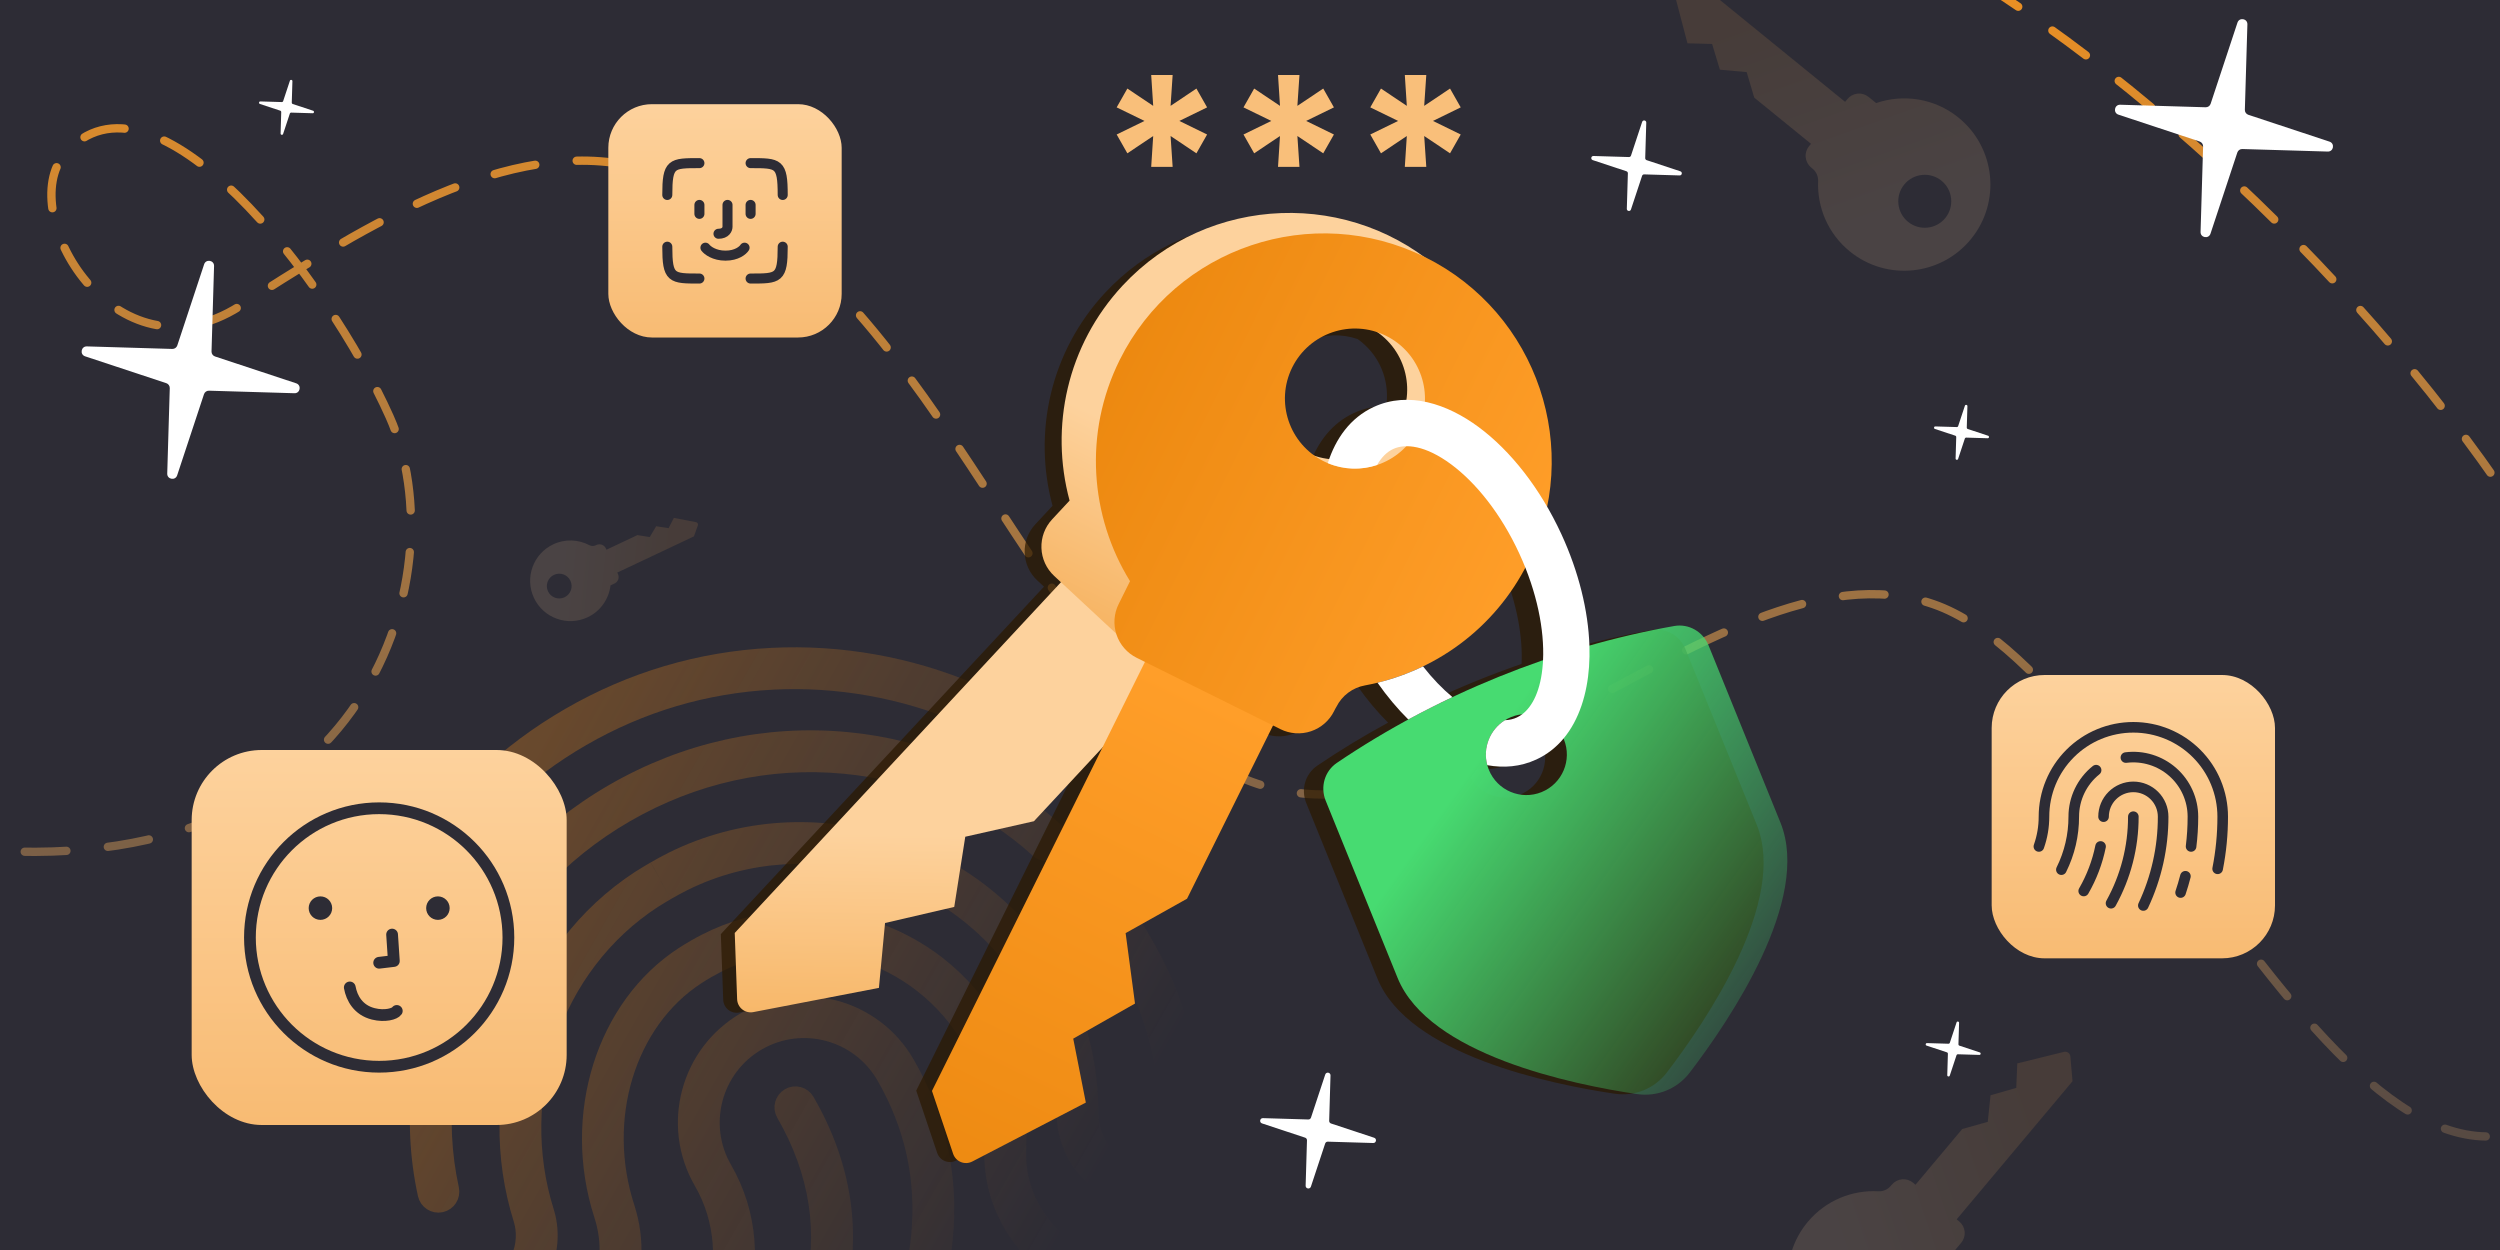 <svg width="600" height="300" viewBox="0 0 600 300" fill="none" xmlns="http://www.w3.org/2000/svg">
<g clip-path="url(#clip0_6703_3082)">
<rect width="600" height="300" fill="#2D2C35"/>
<g opacity="0.33">
<path fill-rule="evenodd" clip-rule="evenodd" d="M152.54 209.174C153.672 208.471 154.843 207.744 156.033 207.057L156.118 207.008L158.636 211.317L156.142 206.994C157.575 206.167 158.978 205.408 160.43 204.673L160.446 204.665C194.847 187.574 237.657 201.284 255.89 235.225C262.641 247.803 263.549 259.583 263.631 267.351C263.691 273.031 267.608 278.027 273.145 279.512L282.243 281.949L283.191 282.31L284.027 282.836L284.732 283.506L285.29 284.289L285.688 285.161L285.915 286.107L285.953 287.094L285.791 288.097L285.431 289.044L284.904 289.882L284.236 290.586L283.453 291.144L282.578 291.543L281.634 291.77L280.645 291.808L279.646 291.647L270.547 289.208C260.668 286.56 253.701 277.614 253.594 267.458C253.523 260.782 252.786 250.668 247.046 239.974C231.354 210.764 194.523 198.949 164.936 213.643C163.668 214.284 162.428 214.956 161.161 215.687L161.051 215.751L158.567 211.422L158.556 211.429L161.051 215.751C159.993 216.362 158.921 217.027 157.872 217.679C152.105 221.445 147.052 226.157 142.855 231.685C138.772 237.061 135.582 243.088 133.372 249.598C128.94 262.65 128.757 277.036 132.855 290.101C134.37 294.884 134.137 300.13 132.185 304.864C130.284 309.476 126.84 313.402 122.482 315.918L115.179 320.135L114.254 320.551L113.289 320.769L112.318 320.795L111.371 320.636L110.471 320.3L109.643 319.792L108.916 319.12L108.323 318.297L107.907 317.373L107.688 316.407L107.663 315.436L107.822 314.489L108.158 313.589L108.665 312.761L109.337 312.034L110.16 311.441L117.463 307.225C122.48 304.328 124.958 298.411 123.284 293.124L123.282 293.118C118.547 278.027 118.755 261.427 123.866 246.371C126.426 238.831 130.126 231.848 134.861 225.614C139.773 219.145 145.691 213.634 152.433 209.242C152.433 209.242 152.526 209.183 152.54 209.174Z" fill="url(#paint0_linear_6703_3082)"/>
<path fill-rule="evenodd" clip-rule="evenodd" d="M261.355 308.77L260.28 309.232L259.124 309.437L257.926 309.359L256.751 308.987C243.758 303.025 235.712 289.912 236.255 275.576C236.758 262.24 234.221 255.768 231.338 250.775C219.53 230.324 193.963 222.598 173.125 233.205C172.312 233.619 171.534 234.041 170.75 234.494C169.879 234.997 169.115 235.463 168.347 235.963C152.317 246.38 145.607 268.771 152.214 289.148C154.978 297.661 154.449 306.548 150.67 314.847C146.991 322.927 140.455 329.884 131.726 334.924L125.721 338.391L124.797 338.808L123.831 339.026L122.86 339.051L121.913 338.892L121.013 338.557L120.185 338.049L119.458 337.376L118.865 336.554L118.449 335.629L118.23 334.663L118.205 333.693L118.364 332.745L118.7 331.845L119.207 331.017L119.879 330.29L120.702 329.698L126.707 326.231C133.553 322.278 138.697 316.919 141.535 310.687C144.251 304.723 144.647 298.346 142.666 292.246C134.647 267.514 143.213 240.326 162.876 227.547C163.792 226.952 164.699 226.396 165.73 225.801C166.668 225.259 167.597 224.755 168.57 224.26C194.156 211.236 225.548 220.67 240.031 245.756C246.085 256.242 246.644 266.462 246.284 275.952C245.896 286.213 251.646 295.601 260.936 299.863L261.811 300.377L262.548 301.036L263.131 301.815L263.549 302.679L263.796 303.607L263.862 304.576L263.733 305.556L263.406 306.517L263.403 306.523L262.538 307.823L261.355 308.77Z" fill="url(#paint1_linear_6703_3082)"/>
<path fill-rule="evenodd" clip-rule="evenodd" d="M88.794 257.468L87.315 258.034L86.507 258.135L85.678 258.103L84.689 257.879L83.786 257.473L82.995 256.91L82.333 256.214L81.816 255.404L81.46 254.501L81.283 253.527L81.304 252.513C83.335 235.861 89.214 219.638 98.304 205.599C107.839 190.872 120.415 178.935 135.682 170.12C150.949 161.306 167.575 156.383 185.097 155.49C201.8 154.637 218.788 157.657 234.225 164.224L235.113 164.713L235.869 165.353L236.473 166.113L236.915 166.966L237.188 167.887L237.28 168.854L237.18 169.839L236.879 170.807L236.39 171.695L235.75 172.451L234.989 173.055L234.136 173.498L233.215 173.77L232.248 173.862L231.264 173.762L230.296 173.461C216.253 167.487 200.8 164.739 185.608 165.514C169.686 166.327 154.578 170.802 140.701 178.814C126.824 186.825 115.394 197.672 106.73 211.055C98.462 223.824 93.116 238.58 91.268 253.728L90.983 254.891L90.449 255.926L89.707 256.794L88.794 257.468Z" fill="url(#paint2_linear_6703_3082)"/>
<path fill-rule="evenodd" clip-rule="evenodd" d="M253.786 206.029L252.319 206.592L250.772 206.676L249.255 206.276L248.546 205.893L247.895 205.39C241.773 199.808 234.727 195.277 226.955 191.922C219.263 188.6 211.047 186.508 202.534 185.699C184.778 184.013 167.041 187.948 151.24 197.071C135.44 206.194 123.163 219.586 115.745 235.807C112.189 243.583 109.893 251.745 108.923 260.067C107.944 268.476 108.344 276.843 110.118 284.936L110.234 285.943L110.15 286.93L109.88 287.863L109.442 288.717L108.849 289.473L108.114 290.108L107.253 290.598L106.29 290.913L105.283 291.029L104.296 290.945L103.363 290.675L102.508 290.237L101.753 289.644L101.117 288.909L100.628 288.048L100.313 287.085C98.302 277.909 97.844 268.427 98.953 258.905C100.044 249.545 102.621 240.369 106.616 231.632C114.902 213.515 128.594 198.555 146.221 188.378C163.849 178.201 183.65 173.823 203.483 175.706C213.047 176.614 222.282 178.971 230.934 182.706C239.735 186.506 247.717 191.644 254.659 197.973L255.335 198.728L255.836 199.582L256.155 200.5L256.29 201.451L256.243 202.411L256.01 203.353L255.59 204.25L254.985 205.063L253.786 206.029Z" fill="url(#paint3_linear_6703_3082)"/>
<path fill-rule="evenodd" clip-rule="evenodd" d="M285.149 265.82L284.063 266.287L282.854 266.488L281.842 266.428L280.885 266.175L280.013 265.749L279.247 265.17L278.605 264.456L278.105 263.621L277.772 262.69L277.627 261.687C277.238 252.514 274.067 237.991 261.425 220.806L260.909 219.933L260.585 218.997L260.453 218.035L260.506 217.076L260.741 216.144L261.154 215.265L261.741 214.469L262.494 213.788L263.367 213.273L264.303 212.949L265.264 212.817L266.223 212.87L267.155 213.104L268.034 213.517L268.831 214.105L269.511 214.857C283.741 234.201 287.211 250.778 287.656 261.259L287.518 262.659L287.019 263.928L286.213 264.999L285.149 265.82Z" fill="url(#paint4_linear_6703_3082)"/>
<path fill-rule="evenodd" clip-rule="evenodd" d="M188.098 370.54L187.315 370.907L186.495 371.129L185.66 371.21L184.827 371.153L184.01 370.957L183.228 370.622L182.501 370.148L181.854 369.544L181.256 368.724L180.843 367.824L180.618 366.88L180.578 365.919L180.722 364.969L181.048 364.056L181.556 363.207L182.237 362.456L182.246 362.449C182.432 362.284 197.073 348.989 207.775 329.481C213.958 318.212 217.641 307.087 218.684 296.401C219.965 283.304 217.231 270.81 210.566 259.266C204.975 249.582 192.548 246.253 182.864 251.844C173.18 257.435 169.85 269.862 175.441 279.546C181.885 290.706 182.954 303.89 178.406 316.672C173.904 329.331 164.144 340.551 150.868 348.216L143.565 352.432L142.641 352.849L141.676 353.068L140.704 353.093L139.756 352.933L138.857 352.599L138.029 352.091L137.302 351.418L136.709 350.596L136.293 349.671L136.074 348.705L136.049 347.734L136.208 346.788L136.544 345.887L137.052 345.059L137.724 344.332L138.547 343.74L145.85 339.524C156.992 333.091 165.217 323.8 168.949 313.309C172.481 303.382 171.717 293.172 166.748 284.565C158.389 270.088 163.368 251.509 177.845 243.15C192.322 234.792 210.901 239.77 219.26 254.247C227.01 267.671 230.173 282.209 228.667 297.457C227.483 309.456 223.402 321.9 216.507 334.432C204.933 355.474 189.591 369.345 188.945 369.927L188.935 369.935C188.673 370.17 188.391 370.371 188.098 370.54Z" fill="url(#paint5_linear_6703_3082)"/>
<path fill-rule="evenodd" clip-rule="evenodd" d="M200.344 315.853L199.488 316.246L198.561 316.473L197.588 316.52L196.603 316.372L195.651 316.026L194.806 315.509L194.093 314.852L193.523 314.076L193.113 313.208L192.873 312.267L192.821 311.28L192.969 310.276C196.581 296.005 194.404 281.874 186.548 268.266L186.132 267.341L185.913 266.376L185.887 265.405L186.046 264.457L186.383 263.557L186.89 262.729L187.562 262.002L188.385 261.41L189.309 260.994L190.275 260.775L191.246 260.749L192.193 260.908L193.093 261.244L193.921 261.752L194.648 262.424L195.241 263.247C204.471 279.233 206.965 295.885 202.701 312.734L202.347 313.708L201.815 314.566L201.138 315.285L200.344 315.853Z" fill="url(#paint6_linear_6703_3082)"/>
</g>
<path d="M-14 203C88 216 110.5 138 93.5 100C78.728 66.98 36.651 12.324 15.5 37C3.5 51 27.491 92.541 57.5 73.512C84.151 56.613 118.956 33.62 150 39.5C216 52 240.046 143.573 286 179.5C341 222.5 410.5 126.5 464 145C517.5 163.5 572.5 329.5 628 252.5C683.5 175.5 519 0 430 -26" stroke="url(#paint7_linear_6703_3082)" stroke-width="2" stroke-linecap="round" stroke-dasharray="10 10"/>
<g style="mix-blend-mode:multiply" filter="url(#filter0_f_6703_3082)">
<path d="M265.218 70.269C284.06 50.013 314.839 47.434 336.679 63.288C336.835 63.364 336.991 63.439 337.146 63.517C359.617 74.672 370.94 99.37 366.156 122.851C367.365 124.94 368.501 127.124 369.545 129.392C373.684 138.381 375.926 147.596 376.199 155.867C382.878 153.964 389.619 152.403 396.365 151.21C399.825 150.598 403.202 152.548 404.522 155.803L421.619 197.94C429.034 216.218 409.545 244.971 400.046 257.395C397.077 261.278 392.328 263.205 387.491 262.488C372.023 260.195 338.013 253.151 330.596 234.872L313.499 192.734C312.179 189.478 313.24 185.729 316.149 183.757C321.691 180 327.474 176.497 333.442 173.271C333.342 173.325 333.24 173.379 333.14 173.434C330.56 170.876 328.098 167.941 325.82 164.694C325.837 164.69 325.853 164.686 325.869 164.682C324.877 164.924 323.877 165.139 322.871 165.325C319.91 165.85 317.374 167.749 316.036 170.442C315.837 170.758 315.668 171.098 315.498 171.442C314.376 173.704 312.401 175.424 310.01 176.23C307.619 177.033 305.004 176.858 302.744 175.735C302.175 175.453 301.585 175.16 300.978 174.858L280.534 216.044L265.934 224.222L268.163 240.966L253.477 249.312L256.474 264.513C256.474 264.513 237.371 274.43 229.477 278.528C228.64 278.965 227.652 279.012 226.775 278.658C225.9 278.304 225.222 277.585 224.922 276.689C223.113 271.32 219.909 261.791 219.894 261.745L260.413 180.119L244.136 197.621L227.812 201.308L225.188 217.995L208.734 221.82L207.282 237.246C207.206 237.261 186.134 241.323 177.417 243.004C176.49 243.184 175.529 242.948 174.788 242.359C174.051 241.773 173.606 240.889 173.571 239.945C173.366 234.282 173.002 224.234 173 224.188L250.557 140.801C250 140.284 249.463 139.783 248.945 139.302C247.098 137.584 246.009 135.2 245.919 132.68C245.827 130.157 246.741 127.705 248.459 125.856C250.676 123.474 252.609 121.395 252.612 121.392C247.885 103.926 251.999 84.482 265.218 70.269ZM370.048 177.962C368.31 180.04 366.162 181.76 363.551 182.962C359.782 184.698 355.821 185.001 351.923 184.297C352.023 184.665 352.145 185.032 352.292 185.395C354.29 190.323 359.904 192.696 364.83 190.697C369.757 188.698 372.132 183.082 370.133 178.155C370.106 178.09 370.076 178.026 370.048 177.962ZM360.202 172.203C359.327 172.296 358.449 172.509 357.593 172.856C357.073 173.067 356.582 173.32 356.121 173.606C357.192 173.56 358.138 173.33 358.945 172.959C359.371 172.762 359.792 172.512 360.202 172.203ZM334.508 172.698C334.351 172.782 334.195 172.866 334.039 172.95C334.195 172.866 334.351 172.782 334.508 172.698ZM335.837 171.995C335.72 172.056 335.604 172.119 335.487 172.181C335.604 172.119 335.72 172.056 335.837 171.995ZM337.131 171.323C337.882 170.936 338.636 170.555 339.393 170.177C338.636 170.555 337.882 170.936 337.131 171.323ZM340.704 169.526C341.096 169.334 341.489 169.142 341.883 168.952C341.489 169.142 341.096 169.334 340.704 169.526ZM343.095 168.371C342.768 168.527 342.441 168.682 342.115 168.839C342.441 168.682 342.768 168.527 343.095 168.371ZM360.971 137.333C355.381 147.937 346.728 155.948 336.646 160.814L337.068 161.349C339.191 163.996 341.414 166.267 343.641 168.111C343.57 168.145 343.5 168.179 343.43 168.212C350.501 164.862 357.776 161.893 365.174 159.339L365.175 159.338C365.475 153.05 364.157 145.331 360.971 137.333ZM325.994 164.65C326.201 164.599 326.407 164.548 326.613 164.494C326.407 164.548 326.201 164.599 325.994 164.65ZM326.753 164.457C326.942 164.407 327.132 164.357 327.32 164.306C327.132 164.357 326.942 164.407 326.753 164.457ZM327.525 164.248C327.695 164.201 327.865 164.154 328.034 164.105C327.865 164.154 327.695 164.201 327.525 164.248ZM328.446 163.984C328.517 163.963 328.588 163.942 328.659 163.921C328.588 163.942 328.517 163.963 328.446 163.984ZM329.11 163.782C329.228 163.746 329.346 163.709 329.463 163.672C329.346 163.709 329.228 163.746 329.11 163.782ZM329.721 163.589C329.878 163.538 330.035 163.487 330.191 163.435C330.035 163.487 329.878 163.538 329.721 163.589ZM330.479 163.338C330.614 163.292 330.748 163.246 330.882 163.199C330.748 163.246 330.614 163.292 330.479 163.338ZM331.156 163.104C331.324 163.044 331.49 162.983 331.657 162.922C331.49 162.983 331.324 163.044 331.156 163.104ZM331.874 162.843C332 162.796 332.125 162.75 332.25 162.702C332.125 162.75 332 162.796 331.874 162.843ZM332.627 162.558C332.772 162.501 332.917 162.445 333.062 162.388C332.917 162.445 332.772 162.501 332.627 162.558ZM333.273 162.304C333.395 162.255 333.516 162.204 333.637 162.154C333.516 162.204 333.395 162.255 333.273 162.304ZM334.644 161.731C334.879 161.629 335.114 161.526 335.349 161.42C335.114 161.526 334.879 161.629 334.644 161.731ZM325.836 81.375C318.054 78.711 309.301 82.167 305.546 89.731C301.845 97.185 304.256 106.087 310.854 110.737C311.986 111.122 313.15 111.38 314.324 111.515C316.253 106.122 319.646 101.56 324.943 99.12C327.467 97.958 330.077 97.438 332.696 97.433C333.472 92.19 331.741 86.664 327.571 82.785C327.017 82.27 326.437 81.8 325.836 81.375Z" fill="#2B1801" fill-opacity="0.71"/>
</g>
<path fill-rule="evenodd" clip-rule="evenodd" d="M295.236 146.461L248.144 197.093L231.665 200.815L229.017 217.66L212.408 221.521L210.942 237.093C210.942 237.093 189.609 241.205 180.794 242.905C179.858 243.086 178.888 242.849 178.141 242.255C177.396 241.662 176.947 240.77 176.912 239.818C176.704 234.087 176.336 223.912 176.336 223.912L270.108 123.09L295.236 146.461Z" fill="url(#paint8_linear_6703_3082)"/>
<path fill-rule="evenodd" clip-rule="evenodd" d="M256.701 120.142C251.928 102.512 256.082 82.884 269.426 68.537C289.984 46.435 324.62 45.18 346.724 65.737C368.827 86.295 370.081 120.931 349.524 143.034C337.339 156.134 320.211 161.911 303.677 160.165C300.661 159.821 297.661 160.933 295.595 163.155C295.31 163.403 295.05 163.683 294.786 163.969C293.05 165.833 290.645 166.934 288.099 167.026C285.555 167.117 283.075 166.194 281.211 164.46C273.387 157.184 260.824 145.498 253 138.222C251.135 136.488 250.035 134.082 249.944 131.538C249.852 128.991 250.774 126.515 252.509 124.649C254.748 122.242 256.701 120.142 256.701 120.142ZM332.369 81.171C325.577 74.855 314.932 75.242 308.614 82.034C302.298 88.824 302.683 99.469 309.475 105.786C316.269 112.104 326.912 111.719 333.228 104.926C339.546 98.134 339.161 87.489 332.369 81.171Z" fill="url(#paint9_linear_6703_3082)"/>
<path fill-rule="evenodd" clip-rule="evenodd" d="M315.633 153.755L284.888 215.69L270.149 223.945L272.4 240.848L257.574 249.273L260.599 264.618C260.599 264.618 241.317 274.629 233.347 278.765C232.503 279.206 231.506 279.254 230.62 278.897C229.736 278.54 229.053 277.813 228.75 276.909C226.919 271.476 223.673 261.824 223.673 261.824L284.895 138.497L315.633 153.755Z" fill="url(#paint10_linear_6703_3082)"/>
<path fill-rule="evenodd" clip-rule="evenodd" d="M271.203 139.484C261.615 123.939 260.015 103.942 268.726 86.391C282.148 59.355 314.996 48.299 342.035 61.72C369.073 75.144 380.126 107.992 366.704 135.029C358.75 151.054 343.97 161.464 327.624 164.492C324.634 165.021 322.075 166.938 320.725 169.658C320.524 169.976 320.352 170.319 320.181 170.667C319.048 172.95 317.055 174.687 314.641 175.501C312.227 176.311 309.587 176.133 307.306 175C297.737 170.249 282.368 162.62 272.798 157.869C270.517 156.736 268.778 154.743 267.966 152.331C267.154 149.915 267.334 147.279 268.467 144.996C269.929 142.052 271.203 139.484 271.203 139.484ZM332.662 80.601C324.354 76.477 314.259 79.875 310.135 88.183C306.01 96.492 309.408 106.585 317.715 110.711C326.024 114.835 336.119 111.438 340.243 103.129C344.367 94.822 340.972 84.727 332.662 80.601Z" fill="url(#paint11_linear_6703_3082)"/>
<path d="M320.839 183.098C344.822 166.838 373.282 155.291 401.813 150.243C405.306 149.625 408.714 151.594 410.047 154.879L427.306 197.415C434.791 215.866 415.118 244.891 405.529 257.432C402.532 261.352 397.738 263.298 392.855 262.574C377.241 260.26 342.908 253.148 335.421 234.696L318.163 192.16C316.83 188.873 317.902 185.088 320.839 183.098ZM362.674 172.094C357.699 174.111 355.304 179.778 357.323 184.751C359.339 189.726 365.007 192.122 369.98 190.104C374.953 188.086 377.351 182.417 375.333 177.444C373.314 172.471 367.645 170.076 362.674 172.094Z" fill="url(#paint12_linear_6703_3082)"/>
<path d="M370.329 158.448C370.674 151.222 368.905 142.123 364.642 132.869C360.219 123.262 354.177 115.804 348.251 111.423C342.142 106.906 337.331 106.393 334.368 107.758C332.956 108.408 331.596 109.654 330.499 111.599C326.744 112.85 322.547 112.783 318.668 111.146C320.547 105.281 324.054 100.269 329.718 97.661C338.068 93.816 347.344 96.93 354.86 102.485C362.56 108.18 369.686 117.242 374.741 128.219C378.919 137.293 381.183 146.595 381.459 154.944C381.515 156.693 381.486 158.4 381.368 160.054C380.913 166.435 379.055 172.695 375.25 177.247C373.496 179.345 371.327 181.081 368.69 182.295C364.884 184.048 360.885 184.355 356.949 183.643C355.817 179.5 357.567 175.103 361.182 172.852C362.267 172.806 363.224 172.573 364.041 172.198C364.473 171.998 364.899 171.744 365.315 171.431C367.756 169.595 369.82 165.74 370.282 159.265C370.301 158.995 370.316 158.723 370.329 158.448ZM337.992 172.677C335.387 170.096 332.902 167.132 330.603 163.855C334.371 162.938 338.036 161.626 341.53 159.938C343.801 162.843 346.194 165.318 348.591 167.304C345.002 169 341.465 170.792 337.992 172.677Z" fill="white"/>
<path d="M276.287 40.05H281.435L280.941 32.643L287.14 36.798L289.705 32.279L283.043 29.023L289.705 25.771L287.14 21.252L280.941 25.407L281.435 18H276.287L276.768 25.407L270.565 21.252L268 25.771L274.679 29.023L268 32.279L270.565 36.798L276.768 32.643L276.287 40.05Z" fill="#F9BF7A"/>
<path d="M306.724 40.05H311.872L311.373 32.643L317.576 36.798L320.141 32.279L313.48 29.023L320.141 25.771L317.576 21.252L311.373 25.407L311.872 18H306.724L307.2 25.407L301.001 21.252L298.437 25.771L305.116 29.023L298.437 32.279L301.001 36.798L307.2 32.643L306.724 40.05Z" fill="#F9BF7A"/>
<path d="M337.156 40.05H342.308L341.809 32.643L348.008 36.798L350.573 32.279L343.916 29.023L350.573 25.771L348.008 21.252L341.809 25.407L342.308 18H337.156L337.636 25.407L331.433 21.252L328.868 25.771L335.548 29.023L328.868 32.279L331.433 36.798L337.636 32.643L337.156 40.05Z" fill="#F9BF7A"/>
<rect x="478" y="162" width="68" height="68" rx="12.71" fill="url(#paint13_linear_6703_3082)"/>
<path d="M494.729 208.718C496.692 204.767 497.71 200.414 497.704 196.002C497.702 193.858 498.183 191.741 499.111 189.809C500.039 187.876 501.391 186.178 503.066 184.839" stroke="#2D2C35" stroke-width="2.542" stroke-linecap="round" stroke-linejoin="round"/>
<path d="M512.002 196.002C512.013 203.27 510.17 210.42 506.646 216.776" stroke="#2D2C35" stroke-width="2.542" stroke-linecap="round" stroke-linejoin="round"/>
<path d="M504.853 196.002C504.853 194.106 505.606 192.287 506.947 190.946C508.287 189.606 510.106 188.852 512.002 188.852C513.898 188.852 515.717 189.606 517.058 190.946C518.398 192.287 519.152 194.106 519.152 196.002C519.162 203.371 517.539 210.651 514.398 217.318" stroke="#2D2C35" stroke-width="2.542" stroke-linecap="round" stroke-linejoin="round"/>
<path d="M532.234 208.514C533.045 204.392 533.452 200.202 533.45 196.002C533.45 190.313 531.19 184.858 527.168 180.835C523.145 176.813 517.69 174.553 512.001 174.553C506.313 174.553 500.857 176.813 496.835 180.835C492.812 184.858 490.553 190.313 490.553 196.002C490.555 198.437 490.142 200.855 489.332 203.152" stroke="#2D2C35" stroke-width="2.542" stroke-linecap="round" stroke-linejoin="round"/>
<path d="M504.137 203.151C503.374 206.91 502.007 210.52 500.09 213.841" stroke="#2D2C35" stroke-width="2.542" stroke-linecap="round" stroke-linejoin="round"/>
<path d="M510.215 181.813C512.227 181.562 514.271 181.741 516.209 182.339C518.147 182.936 519.936 183.939 521.457 185.281C522.978 186.623 524.197 188.272 525.032 190.121C525.867 191.969 526.3 193.974 526.301 196.002C526.302 198.392 526.154 200.78 525.859 203.151" stroke="#2D2C35" stroke-width="2.542" stroke-linecap="round" stroke-linejoin="round"/>
<path d="M524.499 210.301C524.159 211.623 523.773 212.927 523.342 214.211" stroke="#2D2C35" stroke-width="2.542" stroke-linecap="round" stroke-linejoin="round"/>
<path opacity="0.14" d="M442.826 24.442C443.009 24.217 443.188 24 443.358 23.79C443.966 23.043 444.847 22.568 445.805 22.47C446.763 22.371 447.721 22.657 448.469 23.266C449.433 24.05 450.274 24.735 450.274 24.735C456.809 22.493 464.32 23.57 470.069 28.247C478.926 35.453 480.267 48.494 473.061 57.351C465.854 66.207 452.812 67.548 443.956 60.342C438.707 56.071 436.098 49.75 436.344 43.466C436.398 42.319 435.904 41.215 435.014 40.49C434.913 40.389 434.8 40.298 434.686 40.205C433.938 39.597 433.463 38.717 433.364 37.759C433.266 36.8 433.553 35.842 434.161 35.095C434.314 34.907 434.472 34.712 434.635 34.512L421.017 23.432L419.199 17.306L412.775 16.727L410.902 10.555L404.989 10.392C404.989 10.392 402.903 2.443 402.041 -0.842C401.949 -1.19 402.014 -1.563 402.22 -1.859C402.425 -2.156 402.751 -2.348 403.109 -2.385C405.267 -2.607 409.099 -3 409.099 -3L442.826 24.442ZM465.956 43.375C463.235 41.161 459.227 41.572 457.013 44.294C454.798 47.016 455.21 51.024 457.932 53.238C460.653 55.452 464.661 55.041 466.876 52.319C469.09 49.598 468.678 45.589 465.956 43.375Z" fill="url(#paint14_linear_6703_3082)"/>
<path opacity="0.14" d="M148.15 137.416C148.208 137.539 148.263 137.658 148.317 137.773C148.509 138.18 148.532 138.648 148.38 139.072C148.228 139.496 147.913 139.842 147.505 140.034C146.989 140.278 146.537 140.492 146.521 140.5C146.146 143.71 144.172 146.661 141.037 148.141C136.207 150.42 130.435 148.35 128.155 143.519C125.876 138.689 127.946 132.917 132.776 130.637C135.639 129.286 138.833 129.463 141.434 130.837C141.907 131.092 142.472 131.106 142.958 130.877C143.021 130.855 143.083 130.826 143.145 130.796C143.553 130.604 144.02 130.581 144.444 130.733C144.868 130.886 145.214 131.201 145.407 131.608C145.455 131.711 145.506 131.817 145.558 131.926L152.984 128.42L155.936 128.892L157.479 126.299L160.46 126.757L161.726 124.295C161.772 124.304 165.51 125.024 167.06 125.322C167.226 125.354 167.37 125.456 167.453 125.602C167.537 125.749 167.551 125.925 167.495 126.084C167.155 127.032 166.552 128.711 166.544 128.735L148.15 137.416ZM135.487 143.348C136.971 142.648 137.607 140.873 136.907 139.388C136.206 137.904 134.432 137.269 132.948 137.969C131.464 138.67 130.827 140.443 131.527 141.928C132.228 143.412 134.003 144.049 135.487 143.348Z" fill="url(#paint15_linear_6703_3082)"/>
<path opacity="0.14" d="M469.609 292.638C469.83 292.824 470.043 293.004 470.248 293.176C470.982 293.792 471.442 294.674 471.526 295.628C471.61 296.583 471.31 297.532 470.694 298.266C469.899 299.214 469.206 300.041 469.206 300.041C471.338 306.575 470.156 314.03 465.418 319.678C458.119 328.38 445.127 329.519 436.425 322.22C427.722 314.92 426.585 301.928 433.884 293.226C438.21 288.069 444.536 285.568 450.783 285.906C451.923 285.977 453.028 285.502 453.762 284.627C453.864 284.528 453.957 284.418 454.051 284.306C454.667 283.571 455.549 283.112 456.504 283.028C457.459 282.945 458.408 283.244 459.142 283.859C459.327 284.014 459.518 284.174 459.715 284.34L470.94 270.958L477.06 269.242L477.731 262.861L483.899 261.09L484.149 255.21C484.187 255.201 492.094 253.252 495.367 252.445C495.715 252.359 496.084 252.43 496.376 252.639C496.667 252.848 496.853 253.174 496.885 253.531C497.073 255.676 497.407 259.483 497.408 259.497L469.609 292.638ZM450.432 315.361C452.675 312.687 452.324 308.695 449.65 306.452C446.976 304.209 442.984 304.559 440.741 307.233C438.498 309.907 438.848 313.9 441.522 316.143C444.196 318.386 448.189 318.035 450.432 315.361Z" fill="url(#paint16_linear_6703_3082)"/>
<rect x="146" y="25" width="56" height="56" rx="10.467" fill="url(#paint17_linear_6703_3082)"/>
<path d="M167.858 39.15C161.114 39.15 160.15 39.15 160.15 46.791" stroke="#2D2C35" stroke-width="2.409" stroke-linecap="round"/>
<path d="M167.858 66.85C161.114 66.85 160.15 66.85 160.15 59.209" stroke="#2D2C35" stroke-width="2.409" stroke-linecap="round"/>
<path d="M180.142 39.15C186.886 39.15 187.85 39.15 187.85 46.791" stroke="#2D2C35" stroke-width="2.409" stroke-linecap="round"/>
<path d="M180.142 66.85C186.886 66.85 187.85 66.85 187.85 59.209" stroke="#2D2C35" stroke-width="2.409" stroke-linecap="round"/>
<path d="M167.858 49.178V51.327M180.142 49.178V51.327M174.602 49.178V54.432C174.602 54.989 174.169 56.103 172.435 56.103M169.304 59.446C169.785 60.083 171.423 61.356 174.121 61.356C176.818 61.356 178.295 60.083 178.697 59.446" stroke="#2D2C35" stroke-width="2.409" stroke-linecap="round"/>
<rect x="46" y="180" width="90" height="90" rx="16.822" fill="url(#paint18_linear_6703_3082)"/>
<circle cx="91" cy="225" r="31.017" stroke="#2D2C35" stroke-width="2.82"/>
<circle cx="105.098" cy="217.951" r="2.82" fill="#2D2C35"/>
<circle cx="76.902" cy="217.951" r="2.82" fill="#2D2C35"/>
<path d="M83.95 236.984C84.42 239.568 85.985 242.427 89.59 243.328C92.409 244.033 94.759 243.328 95.229 242.623" stroke="#2D2C35" stroke-width="2.82" stroke-linecap="round"/>
<path d="M94.102 224.295L94.525 230.639L91 231.062" stroke="#2D2C35" stroke-width="2.82" stroke-linecap="round" stroke-linejoin="round"/>
<path d="M469.343 110.045C469.332 110.401 469.832 110.489 469.944 110.151L471.569 105.237C471.612 105.107 471.735 105.021 471.871 105.025L477.045 105.179C477.401 105.189 477.489 104.689 477.151 104.578L472.237 102.952C472.107 102.91 472.021 102.787 472.025 102.65L472.179 97.476C472.189 97.121 471.689 97.032 471.578 97.37L469.952 102.285C469.91 102.414 469.787 102.5 469.65 102.496L464.476 102.343C464.121 102.332 464.033 102.832 464.37 102.944L469.285 104.569C469.414 104.612 469.5 104.735 469.496 104.871L469.343 110.045Z" fill="white"/>
<path d="M467.343 258.045C467.332 258.401 467.832 258.489 467.944 258.151L469.569 253.237C469.612 253.107 469.735 253.021 469.871 253.025L475.045 253.179C475.401 253.189 475.489 252.689 475.151 252.578L470.237 250.952C470.107 250.91 470.021 250.787 470.025 250.65L470.179 245.476C470.189 245.121 469.689 245.033 469.578 245.37L467.952 250.285C467.91 250.414 467.787 250.5 467.65 250.496L462.476 250.343C462.121 250.332 462.033 250.832 462.37 250.944L467.285 252.569C467.414 252.612 467.5 252.735 467.496 252.871L467.343 258.045Z" fill="white"/>
<path d="M67.343 32.045C67.332 32.401 67.832 32.489 67.944 32.151L69.569 27.237C69.612 27.107 69.735 27.021 69.871 27.025L75.045 27.179C75.401 27.189 75.489 26.689 75.151 26.578L70.237 24.953C70.107 24.91 70.021 24.787 70.025 24.65L70.179 19.476C70.189 19.121 69.689 19.032 69.578 19.37L67.953 24.285C67.91 24.415 67.787 24.5 67.65 24.496L62.476 24.343C62.121 24.332 62.033 24.832 62.37 24.944L67.285 26.569C67.415 26.612 67.501 26.735 67.496 26.871L67.343 32.045Z" fill="white"/>
<path d="M313.352 284.568C313.33 285.316 314.383 285.502 314.618 284.791L318.04 274.445C318.13 274.172 318.388 273.991 318.675 274L329.568 274.323C330.316 274.346 330.502 273.292 329.791 273.057L319.445 269.636C319.172 269.546 318.991 269.287 319 269L319.323 258.108C319.346 257.359 318.293 257.174 318.057 257.885L314.636 268.231C314.546 268.504 314.287 268.685 314 268.676L303.108 268.352C302.359 268.33 302.174 269.383 302.885 269.618L313.231 273.04C313.504 273.13 313.685 273.388 313.676 273.675L313.352 284.568Z" fill="white"/>
<path d="M390.437 50.113C390.42 50.698 391.243 50.843 391.427 50.287L394.101 42.2C394.172 41.987 394.374 41.845 394.598 41.852L403.113 42.105C403.698 42.122 403.843 41.299 403.287 41.115L395.2 38.441C394.987 38.37 394.845 38.168 394.852 37.944L395.105 29.429C395.122 28.844 394.299 28.699 394.115 29.255L391.441 37.342C391.37 37.556 391.168 37.697 390.944 37.691L382.429 37.438C381.844 37.42 381.699 38.243 382.255 38.427L390.342 41.101C390.556 41.172 390.697 41.374 390.691 41.598L390.437 50.113Z" fill="white"/>
<path d="M40.136 113.66C40.094 115.069 42.076 115.419 42.519 114.081L48.959 94.604C49.129 94.091 49.615 93.75 50.156 93.766L70.66 94.375C72.07 94.417 72.419 92.435 71.081 91.992L51.604 85.552C51.091 85.382 50.75 84.895 50.766 84.355L51.375 63.85C51.417 62.441 49.435 62.092 48.992 63.43L42.552 82.907C42.382 83.42 41.895 83.761 41.355 83.745L20.851 83.135C19.442 83.094 19.092 85.076 20.43 85.519L39.907 91.959C40.42 92.129 40.761 92.615 40.745 93.156L40.136 113.66Z" fill="white"/>
<path d="M528.135 55.66C528.094 57.069 530.076 57.419 530.518 56.081L536.959 36.604C537.129 36.091 537.615 35.75 538.156 35.766L558.66 36.375C560.069 36.417 560.419 34.435 559.081 33.992L539.604 27.552C539.091 27.382 538.75 26.895 538.766 26.355L539.375 5.851C539.417 4.441 537.435 4.092 536.992 5.43L530.552 24.907C530.382 25.42 529.896 25.761 529.355 25.745L508.851 25.136C507.441 25.094 507.092 27.076 508.43 27.518L527.907 33.959C528.42 34.129 528.761 34.615 528.745 35.156L528.135 55.66Z" fill="white"/>
</g>
<defs>
<filter id="filter0_f_6703_3082" x="142" y="22" width="312.266" height="287.893" filterUnits="userSpaceOnUse" color-interpolation-filters="sRGB">
<feFlood flood-opacity="0" result="BackgroundImageFix"/>
<feBlend mode="normal" in="SourceGraphic" in2="BackgroundImageFix" result="shape"/>
<feGaussianBlur stdDeviation="15.5" result="effect1_foregroundBlur_6703_3082"/>
</filter>
<linearGradient id="paint0_linear_6703_3082" x1="259.29" y1="289.247" x2="98.968" y2="198.123" gradientUnits="userSpaceOnUse">
<stop stop-color="#F28B19" stop-opacity="0"/>
<stop offset="1" stop-color="#F28B19"/>
</linearGradient>
<linearGradient id="paint1_linear_6703_3082" x1="259.291" y1="289.246" x2="98.969" y2="198.122" gradientUnits="userSpaceOnUse">
<stop stop-color="#F28B19" stop-opacity="0"/>
<stop offset="1" stop-color="#F28B19"/>
</linearGradient>
<linearGradient id="paint2_linear_6703_3082" x1="259.292" y1="289.247" x2="98.969" y2="198.123" gradientUnits="userSpaceOnUse">
<stop stop-color="#F28B19" stop-opacity="0"/>
<stop offset="1" stop-color="#F28B19"/>
</linearGradient>
<linearGradient id="paint3_linear_6703_3082" x1="259.29" y1="289.247" x2="98.968" y2="198.123" gradientUnits="userSpaceOnUse">
<stop stop-color="#F28B19" stop-opacity="0"/>
<stop offset="1" stop-color="#F28B19"/>
</linearGradient>
<linearGradient id="paint4_linear_6703_3082" x1="259.289" y1="289.247" x2="98.966" y2="198.123" gradientUnits="userSpaceOnUse">
<stop stop-color="#F28B19" stop-opacity="0"/>
<stop offset="1" stop-color="#F28B19"/>
</linearGradient>
<linearGradient id="paint5_linear_6703_3082" x1="259.291" y1="289.247" x2="98.968" y2="198.122" gradientUnits="userSpaceOnUse">
<stop stop-color="#F28B19" stop-opacity="0"/>
<stop offset="1" stop-color="#F28B19"/>
</linearGradient>
<linearGradient id="paint6_linear_6703_3082" x1="259.289" y1="289.248" x2="98.967" y2="198.124" gradientUnits="userSpaceOnUse">
<stop stop-color="#F28B19" stop-opacity="0"/>
<stop offset="1" stop-color="#F28B19"/>
</linearGradient>
<linearGradient id="paint7_linear_6703_3082" x1="312.593" y1="-26" x2="312.593" y2="274.543" gradientUnits="userSpaceOnUse">
<stop stop-color="#F7931A"/>
<stop offset="1" stop-color="#F9BD77" stop-opacity="0.2"/>
</linearGradient>
<linearGradient id="paint8_linear_6703_3082" x1="236.919" y1="122.491" x2="233.426" y2="315.79" gradientUnits="userSpaceOnUse">
<stop offset="0.404" stop-color="#FDD29D"/>
<stop offset="1" stop-color="#EE8C15"/>
</linearGradient>
<linearGradient id="paint9_linear_6703_3082" x1="321.888" y1="47.589" x2="243.714" y2="208.778" gradientUnits="userSpaceOnUse">
<stop offset="0.404" stop-color="#FDD29D"/>
<stop offset="1" stop-color="#EE8C15"/>
</linearGradient>
<linearGradient id="paint10_linear_6703_3082" x1="285.67" y1="164.886" x2="222.893" y2="292.83" gradientUnits="userSpaceOnUse">
<stop stop-color="#FF9E29"/>
<stop offset="1" stop-color="#EC880F"/>
</linearGradient>
<linearGradient id="paint11_linear_6703_3082" x1="393.771" y1="87.404" x2="288.925" y2="35.356" gradientUnits="userSpaceOnUse">
<stop stop-color="#FF9E29"/>
<stop offset="1" stop-color="#EC880F"/>
</linearGradient>
<linearGradient id="paint12_linear_6703_3082" x1="349.516" y1="189.711" x2="436.826" y2="252.046" gradientUnits="userSpaceOnUse">
<stop stop-color="#47DB71"/>
<stop offset="1" stop-color="#47DB71" stop-opacity="0"/>
</linearGradient>
<linearGradient id="paint13_linear_6703_3082" x1="512" y1="162" x2="512" y2="230" gradientUnits="userSpaceOnUse">
<stop stop-color="#FDD29D"/>
<stop offset="1" stop-color="#F8BB73"/>
</linearGradient>
<linearGradient id="paint14_linear_6703_3082" x1="439.849" y1="-3" x2="458.823" y2="50.085" gradientUnits="userSpaceOnUse">
<stop stop-color="#E19E4D"/>
<stop offset="1" stop-color="#FDD29D"/>
</linearGradient>
<linearGradient id="paint15_linear_6703_3082" x1="160.328" y1="141.708" x2="134.098" y2="138.982" gradientUnits="userSpaceOnUse">
<stop stop-color="#E19E4D"/>
<stop offset="1" stop-color="#FDD29D"/>
</linearGradient>
<linearGradient id="paint16_linear_6703_3082" x1="496.95" y1="290.084" x2="443.865" y2="308.167" gradientUnits="userSpaceOnUse">
<stop stop-color="#E19E4D"/>
<stop offset="1" stop-color="#FDD29D"/>
</linearGradient>
<linearGradient id="paint17_linear_6703_3082" x1="174" y1="25" x2="174" y2="81" gradientUnits="userSpaceOnUse">
<stop stop-color="#FDD29D"/>
<stop offset="1" stop-color="#F8BB73"/>
</linearGradient>
<linearGradient id="paint18_linear_6703_3082" x1="91" y1="180" x2="91" y2="270" gradientUnits="userSpaceOnUse">
<stop stop-color="#FDD29D"/>
<stop offset="1" stop-color="#F8BB73"/>
</linearGradient>
<clipPath id="clip0_6703_3082">
<rect width="600" height="300" fill="white"/>
</clipPath>
</defs>
</svg>
